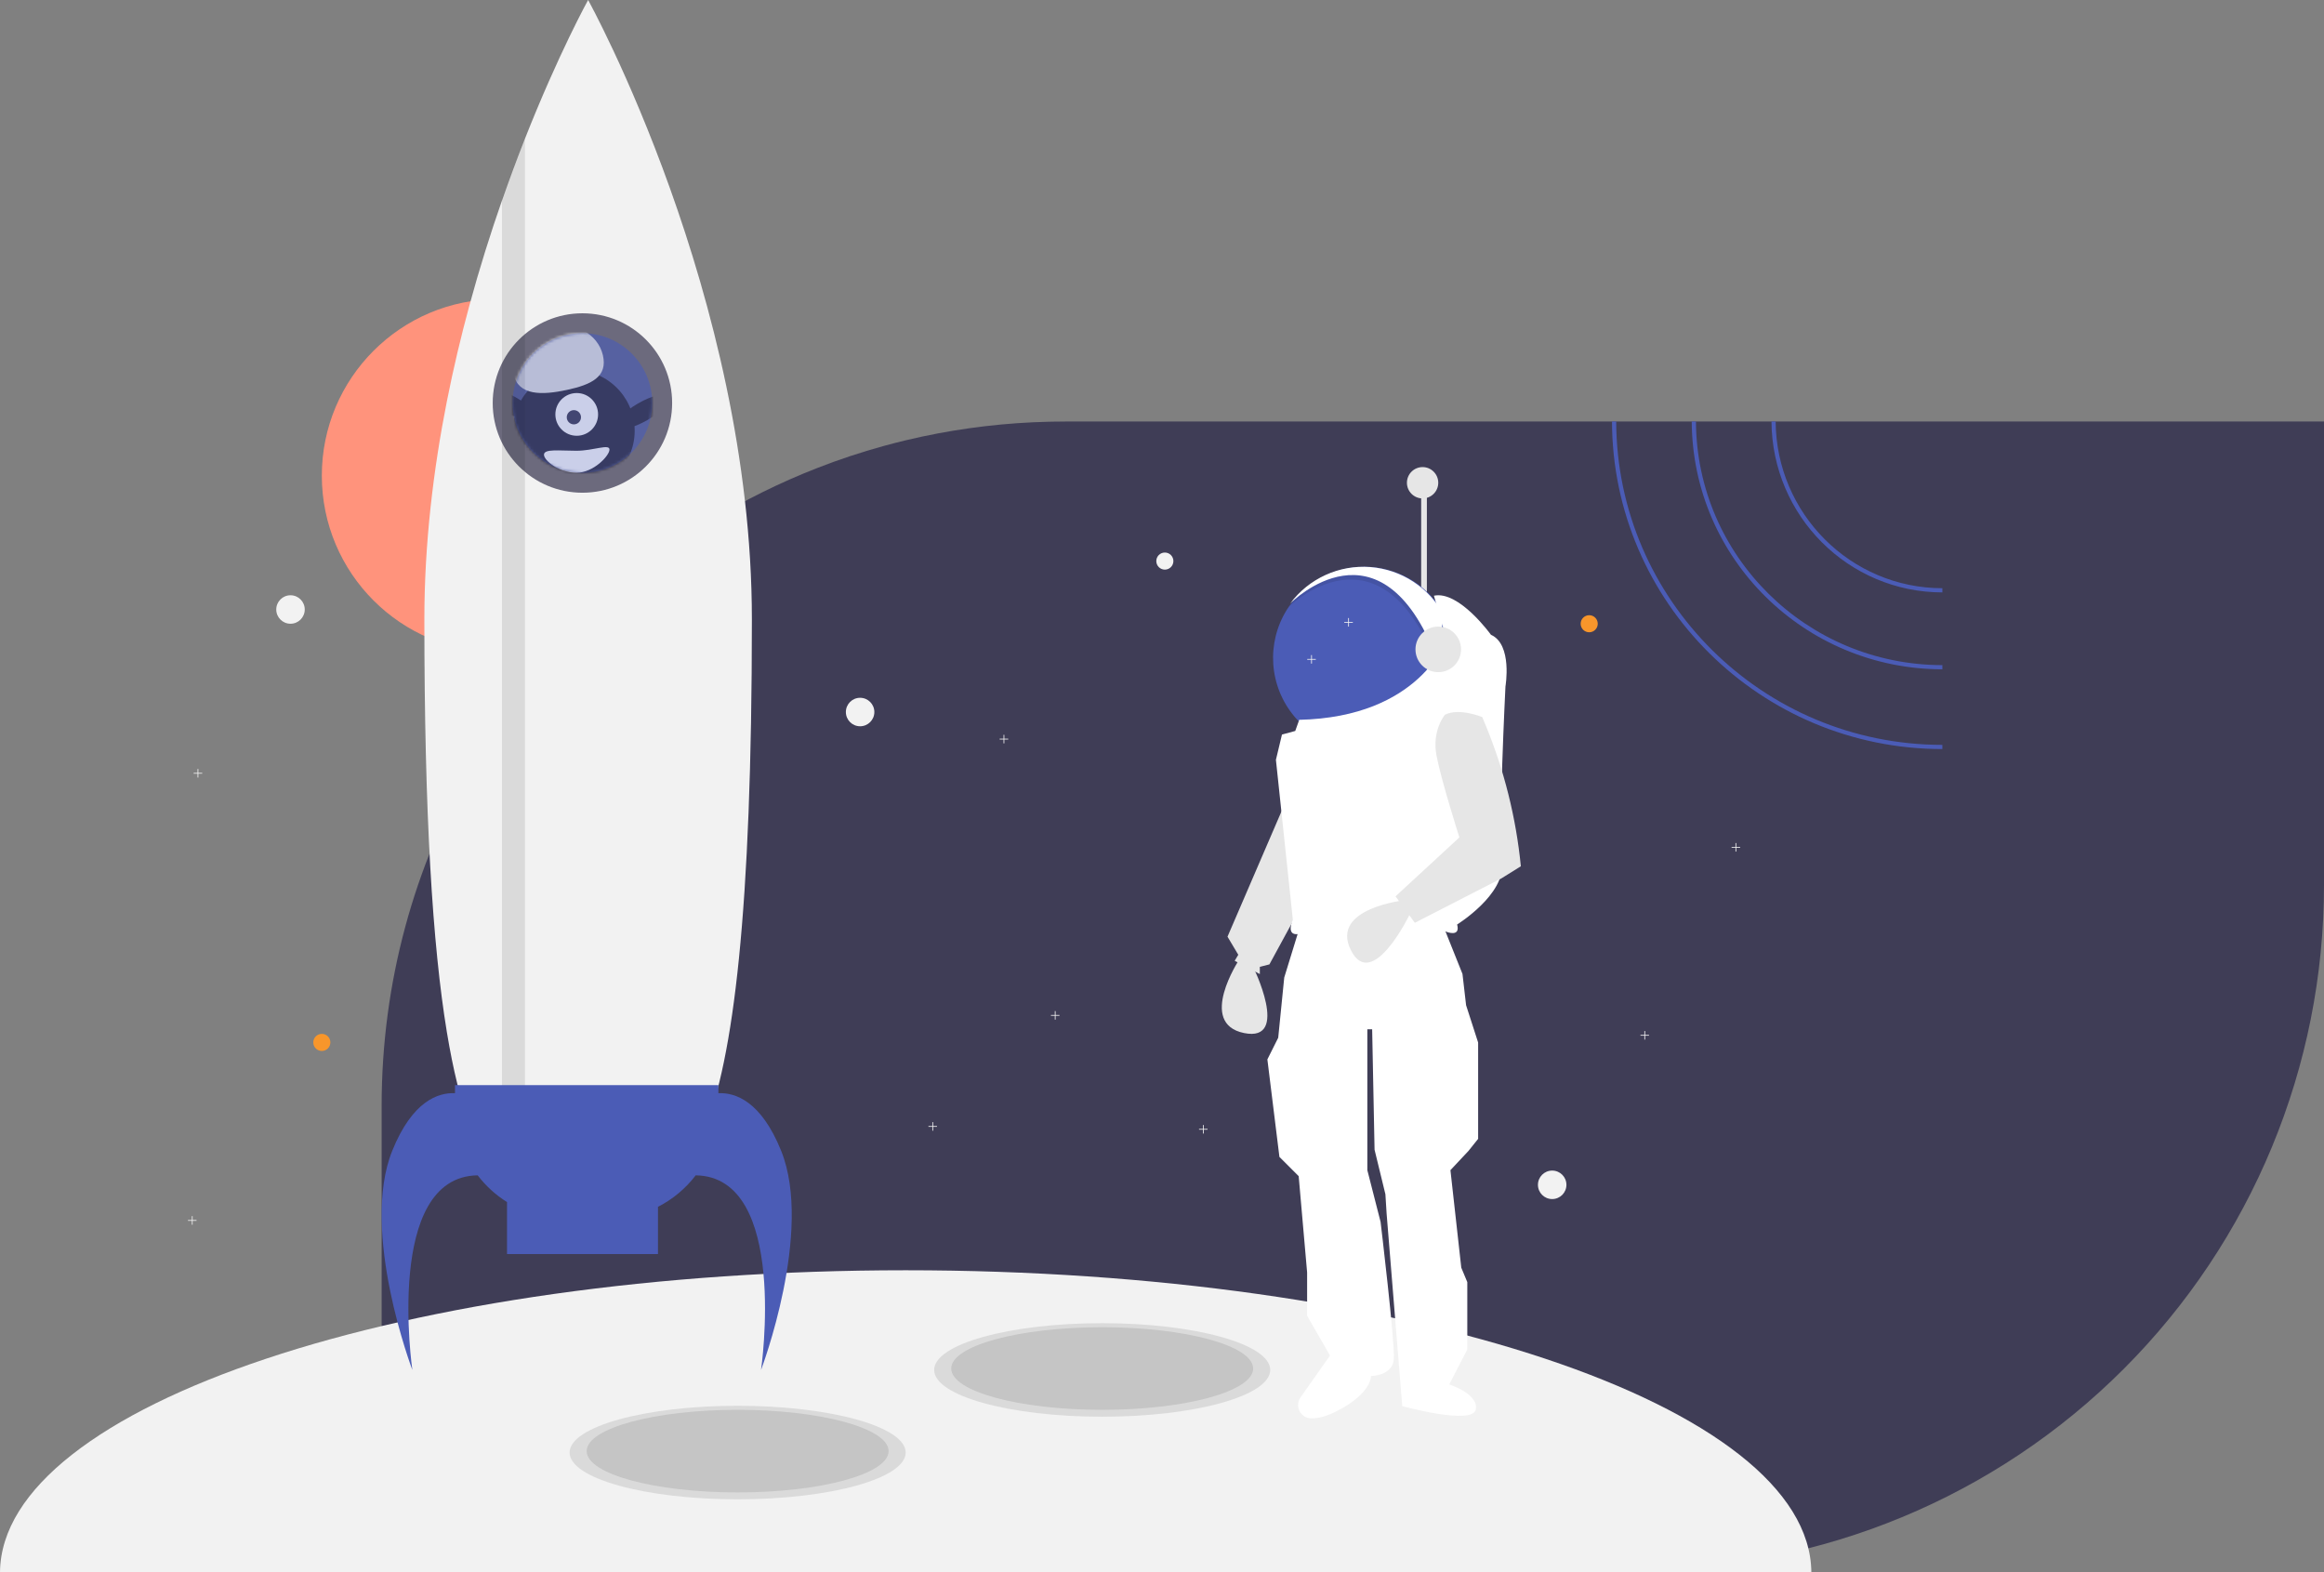 <svg xmlns="http://www.w3.org/2000/svg" xmlns:xlink="http://www.w3.org/1999/xlink" width="816px" height="552px" viewBox="0 0 816 552"><rect x="0" y="0" width="816" height="552" fill="#808080" stroke="none"/><title>hero-image</title><desc>Created with Sketch.</desc><defs><circle id="path-1" cx="24.5" cy="24.5" r="24.5"></circle></defs><g id="Page-1" stroke="none" stroke-width="1" fill="none" fill-rule="evenodd"><g id="Hero" transform="translate(0, -94)"><g id="hero-image" transform="translate(0, 94)"><circle id="Oval" fill="#FF937C" cx="175" cy="167" r="62"></circle><path d="M816,148 L816,310.768 C816.002,374.482 790.706,435.587 745.678,480.64 C700.651,525.692 639.579,551.002 575.901,551 L134,551 L134,388.232 C134,301.255 180.201,225.066 249.395,182.907 C261.319,175.636 273.858,169.427 286.868,164.352 C294.525,161.359 302.332,158.769 310.259,156.592 C310.414,156.541 310.576,156.497 310.731,156.46 C313.073,155.819 315.43,155.214 317.801,154.647 C317.934,154.61 318.059,154.581 318.192,154.551 C332.808,151.067 347.719,148.962 362.728,148.265 C364.503,148.184 366.278,148.118 368.067,148.081 C368.708,148.059 369.356,148.044 370.012,148.044 C371.367,148.015 372.729,148 374.099,148 L816,148 Z" id="Path" fill="#3F3D56"></path><path d="M318,446 C142.738,446 0.596,493.424 0,552 L636,552 C635.404,493.424 493.262,446 318,446 Z" id="Path" fill="#F2F2F2"></path><g id="Group" opacity="0.1" transform="translate(200, 493)" fill="#000000"><ellipse id="Oval" cx="59" cy="17" rx="59" ry="16.425"></ellipse></g><g id="Group" opacity="0.1" transform="translate(328, 464)" fill="#000000"><ellipse id="Oval" cx="59" cy="17" rx="59" ry="16.425"></ellipse></g><g id="Group" opacity="0.1" transform="translate(206, 495)" fill="#000000"><ellipse id="Oval" cx="53" cy="14.5" rx="53" ry="14.5"></ellipse></g><g id="Group" opacity="0.1" transform="translate(334, 466)" fill="#000000"><ellipse id="Oval" cx="53" cy="14.5" rx="53" ry="14.5"></ellipse></g><circle id="Oval" fill="#F2F2F2" cx="102" cy="214" r="5"></circle><circle id="Oval" fill="#F2F2F2" cx="545" cy="416" r="5"></circle><circle id="Oval" fill="#F2F2F2" cx="302" cy="250" r="5"></circle><circle id="Oval" fill="#F8962B" cx="558" cy="219" r="3"></circle><circle id="Oval" fill="#F8962B" cx="113" cy="366" r="3"></circle><polygon id="Path" fill="#F2F2F2" points="69 428.366 67.633 428.366 67.633 427 67.367 427 67.367 428.366 66 428.366 66 428.634 67.367 428.634 67.367 430 67.633 430 67.633 428.634 69 428.634"></polygon><polygon id="Path" fill="#F2F2F2" points="500 319.366 498.634 319.366 498.634 318 498.366 318 498.366 319.366 497 319.366 497 319.634 498.366 319.634 498.366 321 498.634 321 498.634 319.634 500 319.634"></polygon><polygon id="Path" fill="#F2F2F2" points="611 297.366 609.634 297.366 609.634 296 609.366 296 609.366 297.366 608 297.366 608 297.634 609.366 297.634 609.366 299 609.634 299 609.634 297.634 611 297.634"></polygon><polygon id="Path" fill="#F2F2F2" points="372 356.366 370.634 356.366 370.634 355 370.366 355 370.366 356.366 369 356.366 369 356.634 370.366 356.634 370.366 358 370.634 358 370.634 356.634 372 356.634"></polygon><polygon id="Path" fill="#F2F2F2" points="579 363.366 577.634 363.366 577.634 362 577.366 362 577.366 363.366 576 363.366 576 363.634 577.366 363.634 577.366 365 577.634 365 577.634 363.634 579 363.634"></polygon><polygon id="Path" fill="#F2F2F2" points="329 395.366 327.634 395.366 327.634 394 327.366 394 327.366 395.366 326 395.366 326 395.634 327.366 395.634 327.366 397 327.634 397 327.634 395.634 329 395.634"></polygon><polygon id="Path" fill="#F2F2F2" points="424 396.366 422.634 396.366 422.634 395 422.366 395 422.366 396.366 421 396.366 421 396.634 422.366 396.634 422.366 398 422.634 398 422.634 396.634 424 396.634"></polygon><polygon id="Path" fill="#F2F2F2" points="71 271.366 69.633 271.366 69.633 270 69.367 270 69.367 271.366 68 271.366 68 271.634 69.367 271.634 69.367 273 69.633 273 69.633 271.634 71 271.634"></polygon><rect id="Rectangle" fill="#E6E6E6" x="499" y="170" width="2" height="43"></rect><polygon id="Path" fill="#E6E6E6" points="450.334 284 431 328.876 434.783 335.226 433.522 337.343 442.348 342 442.348 339.46 445.71 338.613 460 312.365"></polygon><path d="M435.066,337 C435.066,337 420.327,359.337 436.8,362.708 C453.273,366.08 439.834,339.107 439.834,339.107 L435.066,337 Z" id="Path" fill="#E6E6E6"></path><path d="M455.994,326.737 L450.92,343.222 L448.806,364.356 L445,371.964 L449.229,406.201 L455.994,412.964 L458.954,446.778 L458.954,461.994 L466.989,475.943 L456.642,490.621 C455.648,492.026 455.506,493.864 456.273,495.405 C457.04,496.946 458.592,497.941 460.313,497.996 C462.597,498.056 465.608,497.411 469.526,495.386 C481.789,489.046 481.366,483.128 481.366,483.128 C481.366,483.128 488.977,483.128 489.4,477.211 C489.823,471.293 484.749,429.025 484.749,429.025 L480.097,410.85 L480.097,361.397 L481.789,361.397 L482.634,403.665 L486.44,419.304 L486.863,426.067 L492.36,493.695 C492.36,493.695 516.886,500.458 518.154,494.963 C519.423,489.468 508.851,486.087 508.851,486.087 L515.194,473.829 L515.194,450.159 L513.08,445.087 L509.274,410.85 L515.617,404.087 L519,399.861 L519,366.046 L514.771,352.943 L513.503,341.954 L506.737,325.046 C506.737,325.046 475.869,314.902 455.994,326.737 Z" id="Path" fill="#FFFFFF"></path><path d="M511,231.001 C511,244.905 502.02,257.218 488.78,261.467 C475.539,265.716 461.07,260.929 452.977,249.622 C444.884,238.315 445.021,223.077 453.316,211.917 L453.324,211.908 C461.556,200.836 475.96,196.287 489.06,200.623 C502.159,204.96 511.002,217.204 511,231.001 Z" id="Path" fill="#4B5CB6"></path><g id="Group" opacity="0.1" transform="translate(452, 200)" fill="#000000"><path d="M54.812,17.652 L52.163,32.622 C32.256,-18.364 0.591,12.955 0.044,13.503 C6.696,4.677 17.472,-0.166 28.587,0.676 C39.703,1.518 49.603,7.927 54.812,17.652 Z" id="Path"></path></g><path d="M507,216.049 L504.388,231 C484.76,180.078 453.539,211.358 453,211.905 C459.559,203.09 470.184,198.253 481.143,199.094 C492.103,199.935 501.864,206.336 507,216.049 Z" id="Path" fill="#FFFFFF"></path><path d="M503.474,209.16 L507.893,224.425 C507.893,224.425 498.72,251.783 456.181,252.737 L454.787,256.645 L450.121,257.911 L448,266.775 L453.938,322.912 C453.938,322.912 451.393,328.399 455.635,327.977 C455.635,327.977 483.63,318.691 507.808,327.133 C507.808,327.133 512.898,329.243 511.626,324.6 C511.626,324.6 528.593,314.048 527.32,303.074 C526.048,292.1 528.593,241.028 528.593,241.028 C528.593,241.028 531.138,226.255 523.503,222.879 C523.503,222.879 512.289,207.26 503.474,209.16 Z" id="Path" fill="#FFFFFF"></path><path d="M493.748,316 C493.748,316 466.859,318.695 474.302,333.576 C481.746,348.458 495,321.022 495,321.022 L493.748,316 Z" id="Path" fill="#E6E6E6"></path><path d="M507.346,250.942 C507.346,250.942 502.692,256.432 504.385,265.3 C506.077,274.169 512.423,294.017 512.423,294.017 L490,314.709 L496.769,324 L527.231,308.375 L534,304.152 C532.317,287.071 528.128,270.33 521.569,254.465 L520.462,251.787 C520.462,251.787 512.423,248.409 507.346,250.942 Z" id="Path" fill="#E6E6E6"></path><circle id="Oval" fill="#E6E6E6" cx="505" cy="228" r="8"></circle><circle id="Oval" fill="#E6E6E6" cx="499.5" cy="169.5" r="5.5"></circle><polygon id="Path" fill="#F2F2F2" points="354 259.366 352.634 259.366 352.634 258 352.366 258 352.366 259.366 351 259.366 351 259.634 352.366 259.634 352.366 261 352.634 261 352.634 259.634 354 259.634"></polygon><polygon id="Path" fill="#F2F2F2" points="473.634 218.367 473.634 217 473.366 217 473.366 218.367 472 218.367 472 218.633 473.366 218.633 473.366 220 473.634 220 473.634 218.633 475 218.633 475 218.367"></polygon><polygon id="Path" fill="#F2F2F2" points="462 231.367 460.634 231.367 460.634 230 460.366 230 460.366 231.367 459 231.367 459 231.633 460.366 231.633 460.366 233 460.634 233 460.634 231.633 462 231.633"></polygon><circle id="Oval" fill="#F2F2F2" cx="409" cy="197" r="3"></circle><path d="M264,217.448 C264,423 238.252,423 206.5,423 C190.084,423 175.274,423 164.802,394.606 C161.791,386.446 159.131,375.924 156.901,362.379 C151.879,331.932 149,286.177 149,217.448 C149,191.02 152.116,165.111 156.901,140.912 C159.201,129.262 161.887,118.017 164.802,107.292 C168.366,94.162 172.272,81.815 176.214,70.518 C178.856,62.921 181.525,55.792 184.115,49.209 C196.08,18.823 206.5,0 206.5,0 C206.5,0 264,103.926 264,217.448 Z" id="Path" fill="#F2F2F2"></path><circle id="Oval" fill-opacity="0.75" fill="#3F3D56" cx="204.5" cy="141.5" r="31.5"></circle><g id="poppetje" transform="translate(180, 117)"><mask id="mask-2" fill="white"><use xlink:href="#path-1"></use></mask><use id="Mask" fill-opacity="0.5" fill="#4B5CB6" opacity="0.588" xlink:href="#path-1"></use><g mask="url(#mask-2)"><g transform="translate(-14, -3)"><ellipse id="Oval" fill="#2F2E41" cx="31.5" cy="66" rx="5.5" ry="2"></ellipse><ellipse id="Oval" fill="#2F2E41" cx="43.5" cy="66" rx="5.5" ry="2"></ellipse><ellipse id="Oval" fill="#2F2E41" transform="translate(59.701, 30.554) rotate(-29.963) translate(-59.701, -30.554) " cx="59.701" cy="30.554" rx="10.686" ry="3.351"></ellipse><ellipse id="Oval" fill="#2F2E41" transform="translate(35.468, 37.254) rotate(-80.783) translate(-35.468, -37.254) " cx="35.468" cy="37.254" rx="21.34" ry="21.382"></ellipse><rect id="Rectangle" fill="#2F2E41" x="26" y="54" width="6" height="11"></rect><rect id="Rectangle" fill="#2F2E41" x="39" y="54" width="6" height="11"></rect><circle id="Oval" fill="#FFFFFF" cx="36.5" cy="31.5" r="7.5"></circle><circle id="Oval" fill="#3F3D56" cx="35.5" cy="32.5" r="2.5"></circle><path d="M14.321,17.452 C12.569,9.902 18.169,2.273 26.83,0.412 C35.491,-1.448 43.933,3.163 45.685,10.713 C47.437,18.263 41.697,21.048 33.036,22.908 C24.375,24.769 16.073,25.001 14.321,17.452 Z" id="Path" fill="#E6E6E6"></path><ellipse id="Oval" fill="#2F2E41" transform="translate(11.384, 27.352) rotate(-64.626) translate(-11.384, -27.352) " cx="11.384" cy="27.352" rx="3.351" ry="10.688"></ellipse><path d="M25,45.648 C25,47.783 30.399,52 36.391,52 C42.382,52 48,45.988 48,43.852 C48,41.717 42.382,44.267 36.391,44.267 C30.399,44.267 25,43.512 25,45.648 Z" id="Path" fill="#FFFFFF"></path></g></g></g><g id="Group" opacity="0.1" transform="translate(176, 48)" fill="#000000"><path d="M8.319,0.592 L8.319,359.486 L0.244,359.486 L0.244,21.932 C2.944,14.325 5.672,7.185 8.319,0.592 Z" id="Path"></path></g><path d="M274.26,404.009 C267.21,386.572 258.158,383.564 252.241,383.826 L252.241,381 L159.759,381 L159.759,383.826 C153.842,383.564 144.79,386.572 137.74,404.009 C126.29,432.327 144.786,481 144.786,481 C144.786,481 134.901,413.118 167.726,412.671 C170.568,416.397 174.057,419.576 178.023,422.058 L178.023,440.315 L231.032,440.315 L231.032,423.72 C236.214,421.08 240.739,417.304 244.274,412.671 C277.099,413.118 267.214,481 267.214,481 C267.214,481 285.71,432.327 274.26,404.009 Z" id="Path" fill="#4B5CB6"></path><circle id="Oval" fill-opacity="0.5" fill="#4B5CB6" opacity="0.588" cx="204.5" cy="141.5" r="24.5"></circle><path d="M623.464,148 L622,148 C622.219,181.175 649.007,207.963 682,208 L682,206.528 C649.814,206.493 623.68,180.363 623.464,148 Z" id="Path" fill="#4B5CB6"></path><path d="M595.479,148 L594,148 C594.234,196.081 633.55,234.95 682,235 L682,233.532 C634.368,233.479 595.716,195.269 595.479,148 Z" id="Path" fill="#4B5CB6"></path><path d="M567.478,148 L566,148 C566.185,211.443 618.148,263 682,263 L682,261.531 C618.961,261.531 567.662,210.635 567.478,148 Z" id="Path" fill="#4B5CB6"></path></g></g></g></svg>